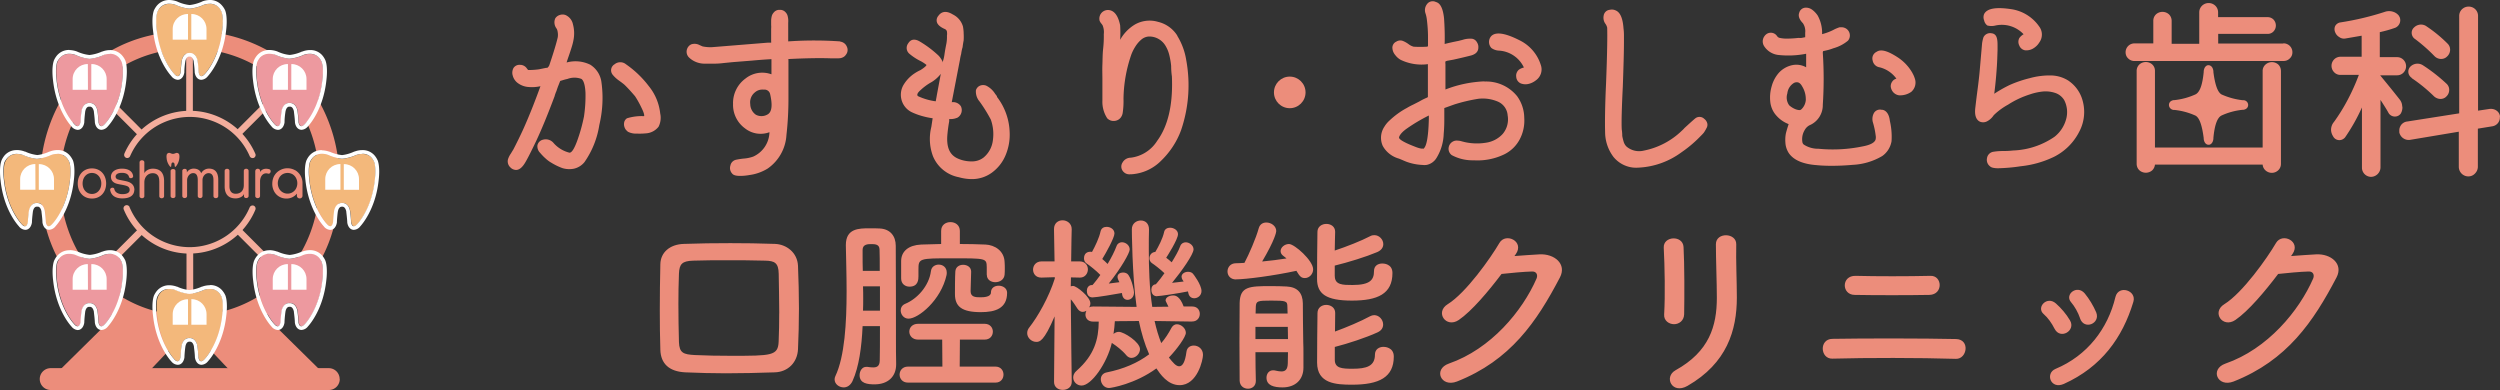 <svg id="_レイヤー_1" xmlns="http://www.w3.org/2000/svg" width="500" height="78" viewBox="0 0 500 78"><rect x="0" y="0" width="500" height="78" fill="#333333" stroke="none"/><defs><style>.cls-1{fill:#fff}.cls-2{fill:#ec8d7b}.cls-3{fill:#ed999f}.cls-4{fill:#f4ad9c}.cls-5{fill:#f3b87b}</style></defs><path class="cls-2" d="M38.44 64.99c-4.81 0-9.55-1.22-13.75-3.55L11.5 74.45h18.14l8.32-8.8 8.32 8.78h18.15L51.58 61.77a28.432 28.432 0 01-13.13 3.21h-.01z"/><path class="cls-4" d="M50.5 31.61c-.24 0-.46-.15-.56-.38-2.87-6.6-10.55-9.63-17.16-6.76a13.016 13.016 0 00-6.76 6.76.621.621 0 01-1.16-.44v-.03C28 23.52 36.41 20.2 43.65 23.34c3.32 1.44 5.98 4.1 7.42 7.42.14.31 0 .68-.32.82-.08.02-.16.03-.24.03zM37.94 50.72c-5.75 0-10.94-3.45-13.16-8.75a.63.63 0 01.26-.86c.31-.17.7-.05.86.26v.04s0 .04.03.06c2.8 6.63 10.44 9.73 17.08 6.93 3.13-1.32 5.61-3.81 6.93-6.93a.64.64 0 01.82-.33c.31.15.44.51.31.82a14.283 14.283 0 01-13.13 8.75z"/><path class="cls-4" d="M38.57 22.4a.666.666 0 01-1.33 0V8.64c0-.36.3-.66.66-.66.36 0 .66.3.67.66s0 13.76 0 13.76zm-10.1 3.66c.26.25.26.67.01.93h-.01c-.26.27-.67.27-.93.01l-9.73-9.72a.676.676 0 010-.95c.26-.26.68-.26.95 0l9.71 9.73zm-.9 19.84a.664.664 0 11.94.94l-9.71 9.72c-.26.26-.68.26-.95 0a.664.664 0 010-.94l9.72-9.73zm9.73 4.56c0-.36.3-.66.67-.67.37 0 .67.3.67.67v13.75c0 .37-.3.67-.67.67-.36 0-.66-.3-.67-.67V50.46zm10.11-3.66a.664.664 0 11.94-.94l9.72 9.72a.664.664 0 11-.94.94l-9.72-9.73zm.89-19.86a.66.66 0 01-.93.01.676.676 0 010-.95l9.71-9.72c.26-.26.68-.26.95 0 .26.26.26.68 0 .94l-9.72 9.72z"/><path class="cls-2" d="M37.94 66.65c-5.45.1-10.84-1.23-15.62-3.84a26.786 26.786 0 01-10.5-10.66c-2.53-4.58-3.78-9.88-3.78-15.71-.1-5.47 1.2-10.88 3.78-15.71 2.42-4.47 6.06-8.17 10.5-10.66 4.49-2.55 9.79-3.85 15.63-3.85 5.43-.1 10.79 1.23 15.54 3.85 4.46 2.49 8.11 6.18 10.57 10.66 2.6 4.83 3.91 10.24 3.81 15.71 0 5.85-1.27 11.15-3.81 15.71a27.186 27.186 0 01-10.5 10.69c-4.5 2.52-9.77 3.82-15.6 3.82h-.02zm0-56.9c-4.69-.07-9.31 1.14-13.36 3.5-3.89 2.3-7.09 5.63-9.23 9.62-2.21 4.16-3.34 8.8-3.29 13.51-.05 4.71 1.08 9.35 3.29 13.51 2.15 4 5.35 7.33 9.26 9.64a25.56 25.56 0 0013.33 3.54c4.69.06 9.29-1.16 13.33-3.54 3.91-2.31 7.12-5.65 9.28-9.65a27.9 27.9 0 003.3-13.51 28.03 28.03 0 00-3.29-13.51 24.757 24.757 0 00-9.22-9.61 25.88 25.88 0 00-13.39-3.5zm30.01 66.06c.01 1.2-.96 2.18-2.16 2.19H10.14a2.19 2.19 0 01-2.19-2.19c0-1.21.99-2.18 2.19-2.18h55.61c1.21 0 2.18.98 2.18 2.18h.01z"/><path class="cls-5" d="M44.37 2.4c-.14-.33-.33-.63-.56-.9 0 0-1.03-1.25-3.13-.5-.86.4-1.8.65-2.74.74-.95-.09-1.88-.34-2.75-.74-2.08-.76-3.12.5-3.12.5-.26.27-.48.57-.64.91-.44 1.28-.13 3.55-.13 3.55.63 5.82 3.5 8.78 3.5 8.78 1.12 1.27 1.33-.38 1.33-.38.03-1.04.21-2.24.21-2.24.35-1.68 1.56-1.53 1.56-1.53s1.21-.15 1.56 1.53c0 0 .17 1.22.21 2.24 0 0 .21 1.66 1.32.38 0 0 2.87-2.97 3.47-8.78.21-1.18.18-2.4-.09-3.56z"/><path class="cls-1" d="M41.94.75c.68-.02 1.35.25 1.82.75.24.27.42.58.56.91.43 1.28.13 3.55.13 3.55-.57 5.82-3.42 8.77-3.42 8.77-.31.35-.56.5-.74.5-.5 0-.56-.86-.56-.86-.04-1.04-.21-2.24-.21-2.24-.3-1.44-1.23-1.54-1.5-1.54h-.16c-.27 0-1.2.1-1.5 1.54 0 0-.17 1.22-.21 2.24 0 0-.11.86-.59.86-.19 0-.43-.13-.74-.5 0 0-2.86-2.97-3.47-8.78 0 0-.3-2.24.13-3.55.15-.33.33-.63.56-.9.48-.51 1.16-.78 1.85-.75.43 0 .86.08 1.27.24.87.4 1.8.65 2.75.74A8.69 8.69 0 0040.65 1c.4-.16.84-.24 1.27-.24M33.89 0c-.91-.02-1.78.34-2.4 1-.29.32-.52.68-.7 1.07-.02.04-.03.07-.04.11-.45 1.39-.19 3.54-.15 3.84.61 5.85 3.42 8.94 3.66 9.2.3.42.76.69 1.27.74.84 0 1.25-.82 1.34-1.5v-.07c0-.9.17-2 .2-2.15.17-.82.56-.92.74-.92h.18c.17 0 .56.11.75.92 0 .17.17 1.25.2 2.15v.07c.09.7.5 1.5 1.34 1.5.52-.04.98-.31 1.29-.72.24-.26 3.04-3.37 3.66-9.19.04-.3.3-2.46-.15-3.84 0-.04-.02-.07-.04-.11-.17-.4-.42-.76-.71-1.08A3.092 3.092 0 0041.95 0a4.3 4.3 0 00-1.5.29l-.05.03c-.79.36-1.62.59-2.47.69-.85-.1-1.68-.33-2.46-.69l-.06-.03a4.81 4.81 0 00-1.5-.29h-.02z"/><path class="cls-1" d="M37.6 7.93h-3.06V5.8c0-1.66 1.35-3 3-3h.06v5.13zm.7-5.12h-.04v5.12h3.04V5.8c0-1.66-1.35-3-3-3z"/><path class="cls-3" d="M64.37 12.41c-.13-.33-.33-.63-.56-.9 0 0-1-1.25-3.1-.5-.87.4-1.8.65-2.75.74-.95-.1-1.89-.34-2.76-.74-2.07-.75-3.09.5-3.09.5-.25.27-.45.58-.59.91-.44 1.27-.13 3.55-.13 3.55.61 5.8 3.47 8.78 3.47 8.78 1.12 1.27 1.32-.39 1.32-.39.03-1.03.21-2.24.21-2.24.35-1.68 1.57-1.54 1.57-1.54s1.21-.15 1.56 1.54c0 0 .17 1.22.21 2.24 0 0 .21 1.66 1.33.39 0 0 2.86-2.97 3.46-8.78-.03-.02.29-2.3-.16-3.57h.01z"/><path class="cls-1" d="M61.96 10.76c.69-.02 1.35.25 1.82.75.24.27.43.58.56.91.44 1.27.13 3.55.13 3.55-.61 5.79-3.45 8.76-3.45 8.76-.31.35-.56.5-.74.5-.5 0-.59-.86-.59-.86-.03-1.03-.21-2.24-.21-2.24-.3-1.44-1.23-1.54-1.5-1.54h-.16c-.26 0-1.19.11-1.5 1.54 0 0-.18 1.22-.21 2.24 0 0-.11.86-.56.86-.19 0-.43-.13-.74-.5 0 0-2.87-2.97-3.47-8.78 0 0-.31-2.28.13-3.55.14-.33.33-.63.56-.9.48-.49 1.16-.76 1.85-.74.44 0 .86.08 1.27.24.87.39 1.8.65 2.75.74.95-.09 1.89-.34 2.76-.74.4-.16.84-.24 1.27-.24M53.88 10c-.91-.03-1.78.34-2.4 1-.28.32-.52.68-.69 1.08-.02.03-.03.07-.04.11-.45 1.39-.19 3.55-.15 3.84.63 5.85 3.43 8.94 3.68 9.22.3.42.77.68 1.29.72.84 0 1.25-.82 1.34-1.5v-.07c0-.91.17-2 .2-2.15.18-.82.56-.92.75-.92h.17c.19 0 .56.11.75.92 0 .17.17 1.25.21 2.15v.06c.08.71.5 1.5 1.34 1.5.52-.04.98-.31 1.29-.73.25-.25 3.05-3.34 3.66-9.19.04-.3.31-2.46-.15-3.84a.487.487 0 00-.04-.11c-.17-.4-.4-.76-.68-1.08a3.151 3.151 0 00-2.4-1c-.52 0-1.03.1-1.52.29h-.07c-.77.36-1.6.59-2.45.69-.85-.08-1.67-.31-2.45-.67l-.06-.03a4.81 4.81 0 00-1.5-.29h-.08z"/><path class="cls-1" d="M57.59 17.96h-3.04v-2.15c0-1.66 1.34-3 3-3h.04v5.15zm.71-5.12h-.04v5.12h3.04v-2.15c0-1.66-1.35-3-3-3v.03z"/><path class="cls-3" d="M24.37 12.41c-.14-.33-.33-.63-.56-.9 0 0-1-1.25-3.1-.5-.87.4-1.8.65-2.76.74h-.03c-.96-.09-1.9-.34-2.78-.74-2.08-.75-3.1.5-3.1.5-.24.27-.42.58-.56.91-.43 1.27-.13 3.55-.13 3.55.61 5.8 3.47 8.78 3.47 8.78 1.12 1.27 1.33-.39 1.33-.39.03-1.03.21-2.24.21-2.24.35-1.68 1.55-1.54 1.55-1.54h.03s1.21-.15 1.56 1.54c0 0 .17 1.22.21 2.24 0 0 .21 1.66 1.32.39 0 0 2.87-2.97 3.47-8.78-.02-.02.29-2.3-.15-3.57h.02z"/><path class="cls-1" d="M21.95 10.76c.69-.02 1.35.25 1.83.75.23.27.42.58.56.91.43 1.27.13 3.55.13 3.55-.56 5.79-3.45 8.76-3.45 8.76-.31.35-.56.5-.74.5-.5 0-.59-.86-.59-.86-.04-1.03-.21-2.24-.21-2.24-.3-1.44-1.23-1.54-1.5-1.54h-.17c-.26 0-1.19.11-1.5 1.54 0 0-.17 1.22-.21 2.24 0 0-.11.86-.59.86-.19 0-.43-.13-.74-.5 0 0-2.87-2.97-3.47-8.78 0 0-.3-2.28.13-3.55.16-.33.37-.63.62-.9.48-.49 1.14-.76 1.83-.74.44 0 .86.08 1.27.24.86.41 1.8.67 2.75.77h.05c.95-.1 1.88-.35 2.75-.75.4-.15.84-.24 1.27-.24m-8.09-.79c-.91-.03-1.78.34-2.4 1-.28.32-.52.68-.69 1.08-.02.03-.03.07-.04.11-.45 1.39-.19 3.55-.15 3.84.62 5.85 3.42 8.95 3.65 9.22.3.42.76.68 1.27.73.84 0 1.25-.82 1.34-1.5v-.07c.03-.9.17-2 .19-2.15.18-.82.56-.92.75-.92h.22c.17 0 .56.11.75.92 0 .17.16 1.25.2 2.15v.06c.09.71.5 1.5 1.34 1.5.52-.04.98-.31 1.29-.72.24-.25 3.04-3.34 3.66-9.19.03-.3.3-2.46-.15-3.84-.01-.03-.02-.07-.04-.11-.18-.4-.42-.76-.71-1.08a3.151 3.151 0 00-2.4-1 4.3 4.3 0 00-1.5.29h-.06c-.79.36-1.64.59-2.5.69-.85-.09-1.67-.32-2.45-.67l-.06-.03a4.81 4.81 0 00-1.5-.29v-.02z"/><path class="cls-1" d="M17.59 17.96h-3.06v-2.15c0-1.66 1.35-3 3-3h.04l.02 5.15zm.71-5.12h-.04v5.12h3.07v-2.15c0-1.66-1.35-3-3-3h-.03v.03z"/><path class="cls-3" d="M64.37 52.42c-.13-.33-.33-.64-.56-.91 0 0-1-1.25-3.1-.5-.87.4-1.8.65-2.75.75a8.84 8.84 0 01-2.76-.75c-2.07-.75-3.09.5-3.09.5-.25.27-.45.58-.59.91-.44 1.28-.13 3.56-.13 3.56.61 5.8 3.47 8.78 3.47 8.78 1.12 1.27 1.32-.39 1.32-.39.03-1.03.21-2.24.21-2.24.35-1.68 1.57-1.54 1.57-1.54s1.21-.14 1.56 1.54c0 0 .17 1.22.21 2.24 0 0 .21 1.68 1.33.39 0 0 2.86-2.97 3.46-8.78-.03 0 .29-2.28-.16-3.56h.01z"/><path class="cls-1" d="M61.96 50.77c.68-.02 1.35.25 1.82.74.24.27.43.58.56.91.44 1.28.13 3.56.13 3.56-.61 5.8-3.46 8.78-3.46 8.78-.31.35-.56.5-.74.5-.51 0-.59-.86-.59-.86-.04-1.03-.21-2.24-.21-2.24-.3-1.44-1.22-1.54-1.5-1.54h-.16c-.26 0-1.19.1-1.5 1.54 0 0-.17 1.22-.21 2.24 0 0-.11.86-.56.86-.19 0-.42-.12-.74-.5 0 0-2.86-2.97-3.47-8.78 0 0-.31-2.28.13-3.56.13-.33.33-.64.56-.91a2.4 2.4 0 011.86-.74c.44 0 .86.09 1.27.24.87.4 1.8.65 2.75.75.95-.1 1.88-.35 2.75-.75.41-.15.84-.24 1.27-.24m-8.01-.72c-.91-.02-1.78.35-2.4 1.02-.29.32-.52.68-.69 1.08-.02.03-.03.07-.04.11-.46 1.39-.19 3.54-.15 3.84.61 5.85 3.42 8.94 3.66 9.2.3.41.77.66 1.27.7.84 0 1.25-.82 1.34-1.5v-.07c.03-.9.17-1.98.2-2.15.17-.82.56-.91.75-.92h.17c.18 0 .56.11.75.92 0 .17.17 1.25.2 2.15v.06c.08.7.5 1.5 1.34 1.5.52-.04.99-.3 1.29-.72.25-.26 3.05-3.37 3.66-9.2.04-.29.3-2.45-.15-3.84a.358.358 0 00-.04-.11c-.17-.4-.41-.76-.7-1.09a3.187 3.187 0 00-2.4-1c-.52 0-1.04.11-1.53.29h-.06a7.9 7.9 0 01-2.44.67c-.85-.09-1.67-.32-2.45-.67h-.07a4.81 4.81 0 00-1.5-.29h-.02v.02z"/><path class="cls-1" d="M57.59 57.95h-3.04v-2.13c0-1.66 1.34-3 2.99-3h.04v5.13zm.71-5.13h-.04v5.13h3.04v-2.13c0-1.66-1.34-3-2.99-3z"/><path class="cls-3" d="M24.37 52.42a3.72 3.72 0 00-.56-.91s-1-1.25-3.1-.5c-.87.4-1.8.65-2.76.75-.95-.1-1.87-.35-2.74-.75-2.08-.75-3.1.5-3.1.5-.24.27-.44.58-.59.91-.43 1.28-.13 3.56-.13 3.56.61 5.8 3.47 8.78 3.47 8.78 1.12 1.27 1.33-.39 1.33-.39.03-1.03.21-2.24.21-2.24.33-1.68 1.55-1.52 1.55-1.52s1.21-.14 1.56 1.54c0 0 .17 1.22.21 2.24 0 0 .21 1.68 1.32.39 0 0 2.87-2.97 3.47-8.78-.02-.02.29-2.3-.15-3.58h.01z"/><path class="cls-1" d="M21.95 50.77c.68-.02 1.35.25 1.83.74.24.27.42.58.56.91.43 1.28.13 3.56.13 3.56-.56 5.8-3.45 8.78-3.45 8.78-.31.35-.56.5-.74.5-.5 0-.59-.86-.59-.86-.04-1.03-.21-2.24-.21-2.24-.3-1.44-1.23-1.54-1.5-1.54h-.17c-.26 0-1.19.1-1.5 1.54 0 0-.17 1.22-.21 2.24 0 0-.11.86-.59.86-.19 0-.43-.12-.74-.5 0 0-2.87-2.97-3.47-8.78 0 0-.3-2.28.13-3.56.15-.33.34-.64.59-.91.48-.49 1.14-.76 1.83-.74.44 0 .88.08 1.3.24.87.4 1.8.65 2.75.75h.03c.94-.1 1.86-.35 2.72-.75.41-.15.84-.24 1.27-.24m-8-.72c-.91-.02-1.78.35-2.4 1.02-.29.32-.52.68-.7 1.08-.02.04-.03.07-.04.11-.45 1.39-.19 3.54-.15 3.84.62 5.85 3.42 8.94 3.66 9.2.3.4.74.66 1.23.71.84 0 1.25-.82 1.34-1.5v-.07c.03-.9.17-1.97.19-2.15.18-.82.56-.91.75-.92h.22c.17 0 .56.11.75.92 0 .18.16 1.25.2 2.15v.06c.09.7.5 1.5 1.34 1.5.52-.04.98-.3 1.29-.72.24-.26 3.04-3.37 3.66-9.2.03-.3.3-2.45-.15-3.84a.564.564 0 00-.04-.12c-.18-.39-.42-.76-.7-1.08a3.151 3.151 0 00-2.4-1c-.52 0-1.02.11-1.5.29h-.06c-.77.35-1.6.57-2.45.65-.84-.09-1.67-.31-2.44-.67h-.06a4.81 4.81 0 00-1.5-.29l-.04.02z"/><path class="cls-1" d="M17.59 57.95h-3.06v-2.13c0-1.66 1.35-3 3-3h.04l.02 5.13zm.71-5.13h-.04v5.13h3.07v-2.13c0-1.66-1.34-3-2.99-3h-.04z"/><path class="cls-5" d="M74.88 32.41c-.15-.32-.33-.62-.56-.89 0 0-1.03-1.25-3.1-.5-.87.4-1.8.65-2.74.75h-.03c-.96-.1-1.9-.35-2.77-.75-2.08-.75-3.1.5-3.1.5-.23.27-.42.58-.56.91-.43 1.27-.13 3.55-.13 3.55.61 5.8 3.47 8.78 3.47 8.78 1.12 1.27 1.32-.39 1.32-.39.04-1.03.21-2.24.21-2.24.35-1.68 1.56-1.54 1.56-1.54h.03s1.2-.14 1.55 1.54c0 0 .17 1.22.21 2.24 0 0 .21 1.68 1.32.39 0 0 2.87-2.97 3.47-8.78-.03-.03.28-2.32-.15-3.58z"/><path class="cls-1" d="M72.45 30.76c.69-.03 1.36.24 1.83.74.23.27.42.58.56.91.43 1.28.12 3.55.12 3.55-.6 5.81-3.45 8.78-3.45 8.78-.31.35-.56.5-.74.5-.5 0-.56-.87-.56-.87-.04-1.03-.22-2.24-.22-2.24-.29-1.44-1.22-1.54-1.5-1.54h-.16c-.26 0-1.19.11-1.5 1.54 0 0-.17 1.22-.21 2.24 0 0-.11.87-.56.87-.19 0-.43-.13-.74-.5 0 0-2.87-2.97-3.47-8.78 0 0-.3-2.24.13-3.55.15-.33.35-.64.6-.91.48-.49 1.14-.76 1.83-.74.44 0 .86.09 1.27.24.87.4 1.8.65 2.74.75a8.95 8.95 0 002.74-.72c.4-.15.84-.24 1.27-.24m-8.06-.76c-.9-.03-1.78.34-2.4 1-.29.32-.52.68-.69 1.08-.02.04-.03.07-.04.11-.45 1.38-.19 3.54-.15 3.84.62 5.85 3.42 8.94 3.66 9.2.3.42.77.68 1.29.72.84 0 1.24-.82 1.34-1.5v-.07c.03-.9.17-2 .2-2.15.18-.82.56-.91.75-.92h.17c.18 0 .56.11.75.92 0 .17.16 1.25.2 2.15v.06c.08.7.5 1.5 1.33 1.5.52-.04.99-.3 1.29-.72.24-.26 3.05-3.37 3.66-9.2.04-.29.3-2.45-.15-3.84a.21.21 0 00-.04-.11c-.17-.39-.4-.76-.69-1.08a3.151 3.151 0 00-2.4-1c-.52 0-1.04.1-1.53.29h-.06c-.77.36-1.6.61-2.45.71-.85-.09-1.67-.32-2.45-.67h-.07a4.81 4.81 0 00-1.5-.29l-.03-.04h.01z"/><path class="cls-1" d="M68.09 37.95h-3.04v-2.13c0-1.66 1.34-3 3-3.01h.04v5.13zm.71-5.12h-.04v5.13h3.04v-2.13c0-1.66-1.34-3-3-3.01z"/><path class="cls-5" d="M13.88 32.41c-.15-.33-.35-.62-.59-.89 0 0-1.02-1.25-3.1-.5-.87.4-1.8.65-2.74.75h-.03c-.95-.1-1.87-.35-2.74-.75-2.08-.75-3.1.5-3.1.5-.24.27-.42.58-.56.91H1C.56 33.7.84 35.98.84 35.98c.61 5.8 3.47 8.78 3.47 8.78 1.12 1.27 1.34-.39 1.34-.39.03-1.03.21-2.24.21-2.24.34-1.68 1.55-1.54 1.55-1.54h.03s1.21-.14 1.55 1.54c0 0 .17 1.22.21 2.24 0 0 .21 1.68 1.32.39 0 0 2.87-2.97 3.47-8.78.02-.03.3-2.32-.13-3.58h.02z"/><path class="cls-1" d="M11.45 30.76a2.4 2.4 0 011.83.74c.24.27.44.58.59.91.43 1.28.13 3.55.13 3.55-.61 5.81-3.5 8.78-3.5 8.78-.31.35-.56.51-.74.51-.5 0-.59-.87-.59-.87-.04-1.03-.22-2.24-.22-2.24-.29-1.44-1.22-1.54-1.5-1.54h-.17c-.26 0-1.19.11-1.5 1.54 0 0-.17 1.22-.21 2.24 0 0-.11.87-.59.87-.19 0-.43-.13-.74-.51 0 0-2.87-2.97-3.47-8.78 0 0-.3-2.27.13-3.55h.01c.16-.33.37-.62.62-.89a2.48 2.48 0 011.84-.74c.44 0 .86.08 1.27.24.87.4 1.8.65 2.74.75a8.61 8.61 0 002.81-.75c.4-.15.84-.24 1.27-.24m-8.09-.76c-.9-.03-1.78.34-2.4 1-.27.32-.51.68-.67 1.08-.02.03-.03.07-.04.11-.45 1.38-.19 3.54-.15 3.84.6 5.85 3.42 8.94 3.65 9.19.3.42.77.69 1.29.73.85 0 1.25-.82 1.34-1.5v-.07c.03-.9.18-1.98.2-2.15.18-.82.56-.91.74-.92h.22c.17 0 .56.11.74.92 0 .17.17 1.25.2 2.15v.06c.09.7.5 1.5 1.34 1.5.52-.04.99-.3 1.29-.72.24-.26 3.05-3.37 3.65-9.2.04-.29.31-2.45-.14-3.84-.01-.04-.03-.08-.04-.11-.18-.39-.42-.76-.71-1.08a3.151 3.151 0 00-2.4-1 4.3 4.3 0 00-1.5.29h-.06c-.77.36-1.6.61-2.45.71-.84-.1-1.66-.33-2.42-.69h-.08a4.38 4.38 0 00-1.6-.31z"/><path class="cls-1" d="M7.09 37.95H4.03v-2.13c0-1.66 1.34-3 3-3.01h.04l.02 5.13zm.71-5.12h-.04v5.13h3.04v-2.13c0-1.66-1.34-3-3-3.01z"/><path class="cls-5" d="M44.37 59.43c-.13-.33-.33-.64-.56-.91 0 0-1-1.25-3.1-.51-.86.4-1.8.65-2.74.74-.95-.09-1.88-.34-2.75-.74-2.08-.75-3.1.51-3.1.51-.23.27-.42.58-.56.91-.43 1.27-.13 3.55-.13 3.55.53 5.81 3.37 8.78 3.37 8.78 1.12 1.27 1.33-.39 1.33-.39.03-1.03.21-2.24.21-2.24.35-1.68 1.56-1.54 1.56-1.54s1.21-.13 1.56 1.54c0 0 .17 1.22.21 2.24 0 0 .21 1.66 1.32.39 0 0 2.87-2.97 3.47-8.78.04 0 .35-2.28-.08-3.55h-.01z"/><path class="cls-1" d="M41.94 57.8c.68-.03 1.34.23 1.82.71.24.27.43.58.56.91.43 1.27.13 3.55.13 3.55-.61 5.81-3.47 8.78-3.47 8.78-.31.35-.56.5-.74.5-.5 0-.56-.86-.56-.86-.04-1.03-.21-2.24-.21-2.24-.3-1.43-1.23-1.54-1.5-1.54h-.16c-.26 0-1.2.11-1.5 1.54 0 0-.18 1.22-.21 2.24 0 0-.11.86-.59.86-.19 0-.43-.12-.74-.5 0 0-2.86-2.97-3.47-8.78 0 0-.3-2.28.13-3.55.15-.33.35-.64.59-.91.48-.49 1.16-.75 1.84-.71.43 0 .86.08 1.27.24.87.4 1.8.65 2.76.74a8.38 8.38 0 002.74-.74c.4-.15.84-.24 1.27-.24m0-.75a4.3 4.3 0 00-1.5.29h-.06c-.77.35-1.6.58-2.45.67-.85-.08-1.67-.31-2.44-.67h-.06a4.54 4.54 0 00-1.5-.29c-.9-.03-1.78.34-2.4 1-.29.32-.52.68-.7 1.08-.02.03-.03.07-.04.11-.45 1.39-.19 3.55-.15 3.84.61 5.85 3.42 8.94 3.66 9.2.31.4.78.66 1.29.68.85 0 1.25-.81 1.34-1.5v-.06c.03-.9.17-2 .2-2.15.17-.81.56-.91.74-.91h.2c.18 0 .56.11.75.91 0 .18.17 1.25.2 2.15v.06c.09.7.5 1.5 1.34 1.5.52-.04.99-.31 1.29-.72.24-.25 3.05-3.37 3.66-9.19.04-.3.3-2.46-.15-3.84 0-.04-.02-.07-.04-.11-.17-.4-.41-.76-.7-1.09a3.151 3.151 0 00-2.4-1l-.08.05z"/><path class="cls-1" d="M37.6 64.95h-3.06v-2.1c0-1.66 1.35-3 3-3h.06v5.1zm.71-5.12h-.04v5.12h3.04v-2.1c0-1.66-1.32-3.01-2.98-3.02h-.02z"/><path class="cls-2" d="M35.85 30.91a.535.535 0 00-.72-.28c-.17.08-.35.12-.53.15-.19-.02-.36-.07-.53-.15-.2-.1-.44-.06-.61.1-.04.06-.08.11-.11.18-.05.22-.06.46-.03.69.04.62.28 1.21.67 1.68.22.25.26-.07.26-.07 0-.14.02-.28.04-.42.07-.33.3-.3.3-.3s.23 0 .31.3c0 0 .03.24.04.42 0 0 .04.32.25.07.39-.48.63-1.07.68-1.68.03-.23.02-.47-.03-.69zm-20.3 5.79c0-1.72 1.13-3.02 2.84-3.02s2.84 1.29 2.84 3.02-1.13 3.01-2.84 3.01-2.84-1.28-2.84-3.01zm4.71 0c0-1.2-.78-2.11-1.87-2.11s-1.87.91-1.87 2.11.78 2.09 1.87 2.09 1.87-.9 1.87-2.09zm6.6 1.3c-.03 1.03-.8 1.68-2.4 1.68s-2.27-.77-2.42-1.66c-.01-.03-.01-.06-.01-.08 0-.25.25-.4.46-.4.17 0 .32.07.38.26.07.56.66 1.03 1.59 1.03 1.01 0 1.45-.32 1.47-.81v-.07c0-.4-.24-.65-.67-.79-.58-.19-1.33-.25-1.95-.43-.67-.2-1.12-.66-1.12-1.37v-.08c.06-.95.95-1.55 2.21-1.55s2.07.5 2.22 1.43c.01.03.01.06.01.08 0 .25-.24.4-.46.4-.15 0-.3-.07-.37-.25-.1-.48-.54-.82-1.4-.82s-1.25.31-1.28.72v.04c0 .26.2.5.52.58.47.14 1.36.25 1.9.42.83.25 1.34.8 1.34 1.64v.04h-.02zm4.99-1.78c0-1.03-.43-1.58-1.31-1.58-.97 0-1.67.76-1.67 1.82v2.76c0 .27-.24.42-.47.42s-.49-.14-.49-.43v-6.74c0-.28.25-.42.48-.42s.48.13.48.42v2.17c.25-.54.97-.91 1.69-.91 1.53 0 2.26.9 2.26 2.49v3.01c0 .27-.24.42-.48.42s-.48-.14-.48-.42v-3.01zm2.27-2.02c0-.26.25-.39.49-.39s.48.12.48.39v5.02c0 .26-.25.4-.48.4s-.49-.14-.49-.4V34.2zm8.57 1.77c0-.91-.36-1.34-.98-1.34-.66 0-1.21.65-1.21 1.37v3.19c0 .28-.24.43-.47.43s-.48-.14-.48-.43v-3.18c0-.84-.25-1.39-.91-1.39s-1.22.65-1.22 1.43v3.14c0 .27-.24.42-.48.42s-.48-.14-.48-.42v-5.02c0-.26.25-.4.48-.4s.43.12.43.37v.36c.24-.5.83-.78 1.35-.78.76 0 1.31.32 1.52.94.27-.57.9-.94 1.54-.94 1.19 0 1.87.71 1.87 2.24v3.24c0 .28-.24.43-.48.43s-.48-.14-.48-.43v-3.23zm6.11 2.84c-.24.52-.93.87-1.69.87-1.44 0-2.18-.86-2.18-2.42v-3.08c0-.27.24-.42.48-.42s.48.14.48.42v3.05c0 1.01.45 1.52 1.26 1.52.98 0 1.61-.64 1.61-1.71v-2.87c0-.27.24-.42.47-.42s.49.14.49.43v5.01c0 .28-.25.42-.48.42s-.44-.12-.44-.37v-.43zm2.27-4.64c0-.27.25-.42.48-.42s.46.13.46.38v.29c.24-.45.71-.67 1.22-.67.17 0 .35.03.53.07.26.04.37.25.37.44 0 .24-.16.48-.4.48h-.1c-.14-.06-.28-.07-.42-.07-.68 0-1.2.65-1.2 1.63v2.9c0 .28-.24.43-.47.43s-.49-.15-.49-.43v-5.02h.02zm7.95-.14c.94.55 1.51 1.57 1.48 2.65v2.45c0 .15-.05.29-.16.4-.22.21-.57.21-.8 0a.5.5 0 01-.16-.4v-.41a2.63 2.63 0 01-2.13.99c-.5 0-.99-.13-1.42-.39-.43-.25-.78-.62-1.01-1.06-.25-.48-.38-1.01-.36-1.55 0-.54.13-1.08.39-1.55.26-.45.63-.83 1.09-1.09.47-.27.99-.42 1.54-.42s1.07.13 1.54.4v-.02zm-.54 4.43c.3-.17.55-.43.72-.74.35-.67.35-1.46 0-2.13-.16-.3-.4-.56-.69-.74-.62-.35-1.37-.35-1.99 0-.3.18-.54.43-.7.74-.35.67-.35 1.46 0 2.13.51.93 1.67 1.28 2.6.78l.08-.05h-.02zm59.46-25.57a6.695 6.695 0 00-4.62-.39c.1-.33.23-.73.42-1.27s.47-1.38.65-1.98c.16-.53.29-1.08.37-1.63.13-.92.07-1.86-.17-2.75-.16-.83-.72-1.53-1.5-1.87-.37-.13-.77-.13-1.14 0-.38.11-.7.36-.9.68-.3.69-.18 1.48.29 2.07.12.23.18.48.21.74.05.32.05.64 0 .96-.24 1.09-.78 2.89-1.63 5.42-.07.28-.23.52-.45.69a.34.34 0 01-.2 0l-1.46.3c-.59.08-1.17.13-1.77.14h-.42l-.26-.33c-.28-.41-.73-.66-1.23-.7h-.12c-.53-.05-1.04.2-1.32.65-.24.46-.3 1-.14 1.5.13.51.41.97.81 1.33.7.6 1.59.93 2.51.96.74.05 1.49 0 2.22-.17-1.17 3.25-2.33 6.13-3.42 8.56-.65 1.43-1.34 2.82-2 4.1 0 0-.21.33-.47.77-.21.3-.39.62-.52.96-.28.64-.11 1.4.42 1.87.29.3.68.47 1.1.49.63 0 1.24-.47 1.83-1.46s1.28-2.4 2.22-4.36c1.08-2.3 2.31-5.29 3.67-8.92.09-.35.21-.69.36-1.02.16-.49.28-.83.38-1.08l.38-.96.96-.29.52-.12c.88-.33 1.87-.33 2.75 0 .32.19.74.87.83 2.81.03 1.59-.07 3.18-.31 4.75-.3 1.46-.68 2.9-1.17 4.31-.85 2.5-1.39 2.89-1.72 2.89a6.208 6.208 0 01-3.17-1.92c-.51-.63-1.35-.9-2.13-.68-.58.13-1.02.59-1.12 1.17-.04.54.15 1.06.53 1.44.36.43.75.84 1.17 1.2.35.32.72.59 1.13.82.69.42 1.43.78 2.2 1.06.75.22 1.54.26 2.31.1a3.8 3.8 0 002.07-1.3 17.64 17.64 0 002.97-7.41c.67-2.81.83-5.71.43-8.57a4.839 4.839 0 00-2.34-3.57zm11.86 4.39c-1.29-1.71-2.84-3.2-4.6-4.42-.66-.55-1.63-.55-2.29 0-.66.38-.89 1.23-.51 1.89 0 0 0 .02.02.03.05.1.12.18.19.26.36.42.77.79 1.22 1.1.36.26.72.52 1.06.81.75.73 1.44 1.5 2.12 2.3.52.79.97 1.63 1.37 2.48.55 1.15.47 1.45.43 1.5s0 0-.08 0c-1.13-.05-2.26.1-3.34.43-.24.16-.42.39-.52.67-.1.34-.1.68 0 1.02.07.22.16.42.31.61.13.14.27.29.42.4.57.28 1.19.4 1.83.36.6.03 1.19 0 1.78-.05.99-.07 1.9-.55 2.51-1.34.4-.81.52-1.74.32-2.63-.21-1.98-.99-3.87-2.24-5.42zm38.23-9c-3.46-.24-6.93-.24-10.39 0V4.56c.02-.24.02-.49 0-.73-.02-.21-.06-.42-.11-.63a1.51 1.51 0 00-.32-.63c-.29-.4-.77-.63-1.26-.6-.49-.03-.95.19-1.25.59-.18.21-.32.48-.37.76-.06.27-.1.54-.1.82v.88c.02.23.02.47 0 .7v2.57c.02.08.02.16 0 .24h-.64l-10.88.88c-.74.07-1.48.02-2.2-.13l-.63-.28a2.1 2.1 0 00-1.63-.13c-.81.38-1.15 1.35-.78 2.16.07.13.14.25.23.36.88.91 2.13 1.39 3.4 1.34h1.81c.63 0 1.25-.05 1.87-.13l1.82-.18 3.66-.29c1.63-.15 3.04-.25 4.03-.3v3.03a5.385 5.385 0 00-5.21.86 6.066 6.066 0 00-2.47 5.08c-.06 1.92.84 3.75 2.4 4.88a5.025 5.025 0 004.88.76 5.488 5.488 0 01-3.25 4.88c-.57.2-1.15.33-1.75.38-.55.05-1.09.13-1.63.24-.59.11-1.06.56-1.17 1.14-.19.56-.07 1.18.34 1.63.25.33.77.47 1.63.47.63 0 1.25-.07 1.87-.18 1.27-.17 2.49-.61 3.59-1.28a8.775 8.775 0 003.77-6.73c.27-2.4.4-4.8.4-7.21v-7.7a.66.66 0 010-.28h.19c3.25-.16 6.01-.21 8.13-.14h1.74c.24 0 .49-.05.71-.14.29-.11.54-.3.71-.56.38-.45.46-1.09.2-1.63-.23-.56-.74-.94-1.34-1.01zM154.02 18.8c.5 2.16.37 3.51-.41 4.03-.73.48-1.66.52-2.43.12-.7-.48-1.12-1.28-1.13-2.13-.13-.9.24-1.81.96-2.37a2.25 2.25 0 011.63-.53h.18c.56-.04 1.07.33 1.2.88zm45.39.46l-.38-.49a4.417 4.417 0 00-1.77-1.63c-.4-.17-.87-.17-1.27 0-.38.16-.66.48-.8.88-.08.82.18 1.64.71 2.26.84 1.15 1.59 2.37 2.26 3.63.48 1.35.62 2.78.41 4.19a5.248 5.248 0 01-1.86 3.41c-.69.53-1.55.8-2.42.77-.94 0-1.88-.19-2.74-.58-1.63-.73-2.24-2.22-2.09-4.55.08-.97.2-1.93.38-2.89v-.45h.21c.5.02 1-.09 1.46-.29.77-.47 1.06-1.44.67-2.26-.39-.61-1.12-.92-1.83-.82l1.63-8.44c.06-.4.14-.81.25-1.2.06-.46.15-.92.29-1.37.05-.45.12-.89.21-1.34.03-.48.03-.96 0-1.44 0-.44-.06-.88-.13-1.32a3.855 3.855 0 00-2.04-2.44c-1.23-.76-2.22-.66-2.89.28-.29.33-.4.77-.31 1.19.13.55.65 1.04 1.63 1.46.21.1.37.29.4.52.04.27.04.53 0 .8.02.55-.02 1.09-.12 1.63-.11.53-.24 1.2-.36 2-.06.52-.17 1.03-.34 1.52v.22c-.08-.26-.19-.5-.35-.73-.21-.34-.46-.63-.76-.89-1.1-1-2.3-1.89-3.59-2.64-.96-.54-1.73-.38-2.2.38-.5.63-.43 1.53.15 2.07.65.56 1.37 1.04 2.13 1.43.48.23.93.52 1.35.86 0 0 0 .27-1.21 1.03-.44.2-.86.44-1.26.71-.92.63-1.68 1.45-2.22 2.42-.49.94-.57 2.05-.23 3.06a3.86 3.86 0 002.1 2.29c.83.38 1.68.66 2.57.87.49.12.96.21 1.48.28l-.26 1.72a9.87 9.87 0 00.34 5.91 7.01 7.01 0 005.14 4.16c.84.24 1.7.37 2.57.38 1.43.02 2.84-.42 4-1.25a8.186 8.186 0 002.81-3.56c.61-1.46.88-3.03.8-4.61-.09-2.56-.98-5.02-2.55-7.04l.02-.11zm-12.04-.3c0 .16-.1.59-.22 1.3-1.2-.15-2.39-.5-3.49-1a.336.336 0 01-.2-.26c0-.13 0-.4.63-.96.59-.55 1.23-1.04 1.92-1.45.84-.45 1.57-1.07 2.15-1.82l-.78 4.19zm48.09-11.84a6.276 6.276 0 00-3.85-2.75 5.926 5.926 0 00-4.69.57 8.29 8.29 0 00-2.89 3.02c.06-.96.06-1.92 0-2.89-.36-1.79-1.06-2.82-2.07-3.03-.93-.2-1.85.38-2.05 1.32-.06.27-.05.56.02.82.09.18.19.36.33.52.1.12.19.24.27.38.22.56.3 1.15.23 1.75.02.96-.02 1.92-.13 2.89-.13 1.22-.11 2.33-.15 3.25s0 1.92 0 2.83v4.34c-.05 1.24.29 2.47.96 3.51.36.38.86.57 1.38.54.52-.02 1-.26 1.32-.67.21-.28.36-.62.4-.96.14-.92.19-1.87.16-2.8.04-2.94.55-5.87 1.5-8.66.21-.62.5-1.2.85-1.76.33-.53.73-1.01 1.2-1.41.42-.37.95-.59 1.51-.63h.17c1.28.03 2.45.7 3.13 1.79.39.63.67 1.33.83 2.05.16.67.28 1.36.34 2.05 0 .7.05 1.4.15 2.1.24 5.57-.75 9.89-2.94 12.87a7.297 7.297 0 01-5.3 3.38c-.67 0-1.3.37-1.63.96-.33.49-.33 1.14 0 1.63.33.5.9.78 1.5.73h.2a9.179 9.179 0 006.05-2.75c1.75-1.7 3.11-3.77 3.95-6.06 1.54-4.5 1.9-9.33 1.04-14.01-.27-1.73-.88-3.39-1.8-4.88zm61.43 9.15c-2.67.11-5.31.65-7.8 1.63v-5.09c-.03-.17-.03-.35 0-.52.15-.08.32-.13.49-.16.66-.12 1.12-.19 1.37-.26.55-.12 1.63-.36 3.09-.73 1.02-.24 1.63-.76 1.63-1.63.03-.38-.08-.77-.3-1.09-.2-.36-.56-.61-.96-.67a4.79 4.79 0 00-1.92.23l-.84.21c-.96.19-1.92.4-2.72.61.05-1.71 0-3.43-.12-5.15-.21-1.92-.72-3.02-1.63-3.25-.63-.31-1.39-.13-1.79.44-.4.52-.51 1.21-.29 1.84.13.38.21.76.26 1.15.15 1.18.24 2.37.24 3.56v1.78c-.03.07-.07.13-.12.17h-.12c-.88.05-1.74.05-2.62 0-.38-.1-.73-.28-1.04-.52a4.95 4.95 0 00-1.12-.63c-.43-.17-.93-.12-1.32.14-.54.24-.85.81-.77 1.39.05.48.24.92.56 1.29.29.39.66.72 1.09.96 1.69.81 3.59 1.11 5.44.86v6.59l-.26.14c-.49.21-.97.45-1.43.72l-1.15.59c-.47.22-.93.46-1.38.73-1.29.69-2.47 1.56-3.53 2.57-.38.35-.7.75-.96 1.18-.76 1.14-.88 2.6-.31 3.85.7 1.25 1.87 2.15 3.25 2.53l.72.3c1.24.58 2.59.9 3.96.96.26.03.52.03.78 0 .88-.15 1.64-.7 2.08-1.48a9.748 9.748 0 001.39-4.73c.1-1.08.13-2.16.12-3.25v-1.92l1.98-.71c1.57-.5 3.18-.88 4.81-1.14 1.35-.16 2.71.04 3.96.58 1.1.49 1.84 1.54 1.92 2.74a4.5 4.5 0 01-.96 3.67c-.9 1.01-2.15 1.64-3.49 1.81-1.38.21-2.77.16-4.13-.14l-.59-.15c-.25-.08-.52-.13-.78-.14-.88-.13-1.71.48-1.85 1.38-.09.58.14 1.15.61 1.51a8.76 8.76 0 004.42 1.04c2.11.13 4.21-.28 6.11-1.2a6.966 6.966 0 003.02-2.89 8.03 8.03 0 00.96-4.42 7.51 7.51 0 00-1.41-4.29 7.937 7.937 0 00-6.58-2.95zm-11.12 6.83v.64c-.1 4.18-.57 5.51-.96 5.89v.09h-.57c-.4-.08-.8-.2-1.18-.36-2.89-1.1-3.25-1.63-3.25-1.84s.26-.87 1.46-1.74c1.43-1.01 2.93-1.9 4.5-2.68zm17.99-15.12c-2.83-1.41-4.62-1.63-5.49-.78-.62.67-.62 1.71 0 2.39.47.35 1.04.53 1.63.54a5.89 5.89 0 014.88 3.37c-.38.09-.73.24-1.04.47-.39.37-.58.9-.49 1.43.04.55.38 1.04.88 1.27.52.21 1.09.24 1.63.1.52-.13 1.01-.38 1.43-.71.98-.7 1.38-1.96.96-3.1-.69-2.19-2.29-4-4.38-4.97zm37.14 15.84a1.36 1.36 0 00-1.84-.15c-.53.44-1.25 1.1-2.15 1.92-.15.18-.32.35-.49.5a15.185 15.185 0 01-7.7 4.04c-1.21.29-2.5-.02-3.44-.84-.28-.29-.47-.63-.57-1.02-.11-.36-.19-.71-.26-1.08 0-.43-.03-.87-.1-1.3-.08-1.41 0-4.28.21-8.52.14-3.93.23-6.94.23-8.94V7.01c0-.45-.03-.9-.09-1.35-.14-1.98-.64-3.14-1.49-3.54-.38-.2-.82-.26-1.24-.16-.62.05-1.12.51-1.23 1.12-.13.61 0 1.24.38 1.73.15.22.26.47.32.74 0 .35.11 2.56-.23 11.12-.19 4.12-.26 7.53-.18 10.15.09 1.64.65 3.2 1.63 4.52a5.857 5.857 0 004.02 2.18c.38.03.76.03 1.14 0 3.06-.17 5.99-1.23 8.46-3.05 1.39-.95 2.68-2.04 3.85-3.26.23-.22.46-.46.66-.71.18-.27.35-.55.49-.84.19-.3.26-.66.17-1.01-.09-.33-.28-.63-.55-.84zm35.52-1.84c-.62-.19-1.29.06-1.63.62-.3.54-.38 1.17-.24 1.77.27.88.47 1.79.58 2.7.05.26.05.52 0 .78-.14.64-1.02 1.14-2.6 1.43-2.91.6-5.89.76-8.84.47a5.19 5.19 0 01-2.94-.84.81.81 0 01-.26-.42c-.16-.86 0-1.74.45-2.48.26-.48.68-.86 1.19-1.06 1.51-.74 2.46-2.3 2.43-3.98.23-3.46.23-6.94 0-10.41 0-.31.12-.35.1-.35.7-.13 1.39-.31 2.05-.57 1.06-.29 2.05-.81 2.89-1.51.58-.69.47-1.73-.22-2.3-.31-.25-.69-.38-1.09-.38h-.36c-.36.12-.7.25-1.04.42-.78.42-1.62.74-2.47.96a7.2 7.2 0 00-.88-3.72c-.29-.43-.64-.81-1.06-1.13-.42-.33-.95-.49-1.48-.44-.56.07-1.02.47-1.16 1.02-.23.62 0 1.32.74 2.08.38.57.54 1.25.46 1.92v.88l-.72.14c-.2.02-.41.02-.62 0-.68.08-1.39.13-2.07.14a6.54 6.54 0 01-1.82-.17c-.17-.09-.33-.21-.43-.38-.48-.67-1.42-.83-2.1-.34-.14.11-.28.24-.38.39-.42.56-.47 1.31-.13 1.92a3.886 3.886 0 002.8 1.84c1.89.22 3.79.14 5.66-.23v2.71c-.85-.48-1.83-.63-2.78-.43-1.07.23-2.03.79-2.75 1.61-.66.79-1.14 1.71-1.39 2.71a7.93 7.93 0 00-.24 3.14c.13 1.01.57 1.96 1.27 2.7a6.18 6.18 0 002.39 1.63c-.24.71-.41 1.32-.54 1.8-.13.63-.16 1.28-.11 1.92.04.73.27 1.43.66 2.05.96 1.43 2.89 2.25 5.63 2.44.96.1 1.99.13 3 .13 1.3 0 2.68-.06 4.15-.19 2.1-.1 4.13-.7 5.94-1.77.99-.7 1.65-1.77 1.85-2.96.09-1.37-.03-2.74-.34-4.08-.14-1.34-.75-2.12-1.56-2.21zm-15.25-2.09c-.03.78-.38 1.52-.96 2.03a.62.62 0 01-.35.1c-.25-.02-.5-.08-.74-.17-.46-.18-.89-.45-1.27-.78-.51-.69-.64-1.59-.38-2.4.09-.85.56-1.6 1.27-2.05.19-.12.41-.17.63-.17.42 0 .76.27 1.07.84.48.78.73 1.68.72 2.61zm21.34-5.25a9.083 9.083 0 00-3.09-3.25c-1.87-1.2-3.24-1.63-4.11-1.02-.65.31-.98 1.04-.78 1.73.12.7.67 1.25 1.38 1.36 1.36.33 2.55 1.14 3.37 2.27-.32.09-.61.27-.8.54-.24.31-.36.69-.33 1.09.06.4.22.77.49 1.08.3.33.69.55 1.14.62.89.06 1.78-.19 2.5-.71.68-.61.97-1.54.75-2.42-.12-.44-.29-.88-.52-1.27zm70.56-1.7c-.36.34-.56.81-.54 1.3v15.27h-21.54v-15.3c.02-.49-.17-.96-.53-1.31-.73-.66-1.86-.66-2.59 0-.36.35-.55.82-.54 1.31v18.54c0 .49.18.96.54 1.3.73.66 1.86.66 2.59 0 .3-.3.49-.7.53-1.13h21.54c.03.43.22.84.54 1.13.72.69 1.86.69 2.58 0 .36-.34.55-.81.54-1.3V14.21c0-.49-.18-.96-.54-1.31-.74-.65-1.86-.63-2.58.04zm3.57-4.24h-13V6.78h9.9c.44 0 .86-.17 1.16-.49.63-.66.63-1.71 0-2.38-.31-.31-.73-.48-1.16-.48h-9.92v-.96c0-.5-.19-.97-.55-1.32a1.92 1.92 0 00-2.67 0c-.35.35-.55.81-.55 1.3v6.31h-5.52V4.18c0-.49-.18-.96-.54-1.31-.73-.66-1.86-.66-2.59 0-.36.35-.55.82-.54 1.31v4.5h-3.77c-.98 0-1.77.79-1.77 1.77 0 .47.17.92.52 1.24.33.33.78.52 1.25.51h29.82c.47 0 .92-.18 1.25-.52.35-.32.53-.77.52-1.24 0-.98-.79-1.77-1.77-1.77l-.08.03zm26.34-.92c1.39 1.04 2.7 2.19 3.92 3.45.32.33.75.52 1.2.56h.13c.43 0 .86-.16 1.16-.47.37-.32.59-.77.63-1.25.04-.51-.15-1.01-.52-1.36a27.185 27.185 0 00-4.15-3.41c-.38-.29-.85-.42-1.32-.38-.45.05-.88.24-1.2.56-.34.29-.52.73-.49 1.17.03.45.26.87.63 1.13zm-.63 7.85c1.61 1.08 3.11 2.31 4.48 3.66.35.31.78.48 1.24.5.44 0 .88-.15 1.18-.47.37-.34.58-.8.59-1.29.02-.49-.18-.97-.55-1.3a33.69 33.69 0 00-4.68-3.66 2.01 2.01 0 00-2.52.24c-.57.57-.57 1.48 0 2.05.09.1.18.17.29.24l-.03.02z"/><path class="cls-2" d="M500 23.26a1.63 1.63 0 00-.71-1.15c-.39-.27-.87-.38-1.34-.33l-2.34.35V3.17c0-.49-.2-.97-.55-1.32-.74-.71-1.92-.71-2.66 0-.36.35-.56.82-.56 1.32v19.5l-10.38 1.63c-.51.05-.97.32-1.26.73-.22.32-.35.69-.34 1.08v.36c.21.99 1.16 1.65 2.16 1.5l9.74-1.63v7.02c0 1.03.81 1.88 1.84 1.92.54.02 1.05-.19 1.41-.59.36-.36.56-.85.56-1.35v-7.61l2.89-.47c.88-.13 1.53-.89 1.51-1.79.02-.08.02-.14.02-.22zm-19.56-1.93c0-.5-.16-.99-.47-1.39-1.85-2.36-3.24-4.01-3.94-4.88h3.4c.48 0 .93-.19 1.27-.54.69-.71.69-1.84 0-2.55-.34-.35-.79-.54-1.27-.54h-3.47v-5c1.05-.23 2.08-.52 3.09-.88.83-.35 1.22-1.3.88-2.13-.05-.1-.11-.19-.16-.29-.31-.39-.74-.67-1.22-.8a2.59 2.59 0 00-1.46 0c-2.95.97-5.98 1.69-9.05 2.16-.43.07-.81.35-1.01.73-.17.38-.17.84 0 1.22.15.4.43.74.8.96.36.27.81.38 1.25.3l3.25-.56v4.21h-4.22c-.49 0-.95.19-1.29.54a1.83 1.83 0 000 2.55c.34.36.8.55 1.29.54h3.66c-.62 1.67-1.35 3.3-2.18 4.88-.82 1.57-1.75 3.08-2.79 4.52-.37.43-.57.97-.59 1.53 0 .47.14.92.39 1.32.34.7 1.17.99 1.88.66.02 0 .04-.02.05-.03.2-.1.38-.24.51-.42 1.3-1.88 2.41-3.87 3.35-5.95v11.96c-.04 1.03.76 1.89 1.79 1.92 1.06 0 1.92-.87 1.92-1.92V19.98c.66 1.03 1.24 1.92 1.63 2.65.25.39.67.64 1.14.68h.13c.44 0 .86-.21 1.13-.56.27-.43.38-.93.35-1.44zm-45.69.66h.17c1.45.15 2.87.54 4.19 1.14.78.43 1.3 1.92 1.63 4.48v.16c.12.96.63 1.14.88 1.18h.18c.17 0 .76-.17.88-1.18v-.19c.24-2.54.76-4.05 1.63-4.48 1.33-.61 2.74-.99 4.19-1.14h.17c.8-.12.96-.66.96-.96a.96.96 0 00-.96-.96h-.17c-1.45-.16-2.87-.56-4.19-1.15-.78-.44-1.3-1.92-1.63-4.47v-.19c-.12-.96-.63-1.13-.88-1.19h-.18c-.17 0-.76.18-.88 1.19v.17c-.24 2.52-.76 4.03-1.63 4.47a13.6 13.6 0 01-4.19 1.15h-.17c-.8.13-.96.66-.96.96 0 .54.43.97.96 1.01zm-20.9-5.75a6.7 6.7 0 00-3.69-1.15c-1.42-.02-2.84.16-4.2.54-1.39.34-2.76.8-4.07 1.39-1.05.51-2.07 1.09-3.04 1.73.21-1.63.39-3.41.5-5.16.09-1.1.13-2.67.16-3.62v-.65c0-1.23 0-2.52-1.18-2.66-.65-.14-1.33.18-1.63.78-.13.38-.22.79-.28 1.19l-.45 5.17c-.08 1.04-.24 2.46-.49 4.35s-.38 3.12-.42 3.42c-.17 1.41.12 2.35.89 2.75.43.19.91.19 1.35 0a3.54 3.54 0 001.44-1.27c.86-.84 1.83-1.55 2.89-2.13 1.36-.88 2.83-1.56 4.37-2.05.81-.28 1.64-.46 2.49-.56.85-.09 1.69 0 2.5.26.77.24 1.43.76 1.85 1.45.63 1.22.75 2.64.35 3.94a6.694 6.694 0 01-2.28 3.39 15.586 15.586 0 01-8.32 2.75c-.61.07-1.21.1-1.82.1-.71 0-1.42.04-2.13.16-.65.11-1.15.63-1.24 1.28-.13.62.11 1.25.61 1.63.14.13.32.21.5.26.39.1.8.13 1.2.12 1.48-.04 2.96-.17 4.43-.4 2.34-.24 4.62-.89 6.73-1.92 2.15-1.1 3.88-2.83 4.97-4.97 1.11-2.07 1.3-4.51.53-6.73a6.974 6.974 0 00-2.51-3.37zM397.48 5.1c.53.14 1.1.14 1.63 0 2.05-.44 4.17.22 5.61 1.75-.34.19-.63.45-.86.77-.24.47-.24 1.02 0 1.49.2.52.66.88 1.21.96h.2c.5 0 1-.14 1.42-.41.46-.28.86-.66 1.14-1.12.73-.96.73-2.29 0-3.25a8.28 8.28 0 00-5.54-3.45c-3.08-.47-4.88-.16-5.46.96-.17.41-.17.88 0 1.29.08.4.31.77.64 1.01z"/><circle class="cls-2" cx="257.95" cy="18.48" r="3.16"/><path class="cls-2" d="M154.9 74.47c-3.31.11-6.55.19-9.74.19-2.74 0-5.41-.08-8.07-.19-3.27-.15-4.95-1.75-5.02-4.53-.08-2.55-.11-5.18-.11-7.88 0-3.01.04-6.09.11-9.21.04-2.36 1.9-4 4.72-4.07 3.01-.11 6.13-.15 9.29-.15 2.89 0 5.86.04 8.91.15 2.28.08 4.49 1.71 4.61 4.38.11 2.78.19 5.71.19 8.56s-.08 5.6-.19 8.11c-.11 2.63-1.98 4.57-4.68 4.64zm.95-11.8c0-2.82-.08-5.56-.11-7.95-.04-2.17-.84-2.55-2.7-2.59-2.55-.08-5.1-.08-7.54-.08s-4.8 0-6.89.08c-2.17.08-2.74.65-2.82 2.59-.08 2.05-.11 4.07-.11 6.05 0 2.55.04 5.1.11 7.65.08 2.17.88 2.47 3.2 2.59 2.25.11 4.68.15 7.19.15 8.15 0 9.44 0 9.55-2.85.08-1.83.11-3.73.11-5.63zm16.67 2.55c-.19 4.19-.72 8.15-2.02 11-.42.88-1.1 1.26-1.75 1.26-.95 0-1.83-.68-1.83-1.6 0-.19.04-.42.15-.65 1.87-3.92 2.25-10.7 2.25-16.94 0-3.43-.11-6.66-.15-9.17v-.11c0-3.31 2.55-3.35 4.76-3.35.76 0 1.48 0 2.06.04 2.02.11 3.16 1.48 3.16 3.46.04 4.61.04 16.02.04 18.54 0 1.45 0 3.84.04 5.02v.15c0 2.55-1.75 4-4.3 4-1.37 0-3.01-.15-3.01-1.83 0-.84.49-1.67 1.33-1.67h.19c.46.08.84.11 1.22.11.76 0 1.26-.27 1.29-1.37.04-1.26.04-3.84.04-6.89h-3.46zm3.43-11.04c0-1.71 0-3.2-.04-4.22 0-1.14-.91-1.14-1.75-1.14-.57 0-1.64.04-1.64 1.14v1.18c0 .95 0 1.98.04 3.04h3.39zm.04 3.08h-3.39c.04.8.04 1.6.04 2.44s0 1.6-.04 2.44h3.39v-4.87zm5.6 19.26c-1.1 0-1.67-.8-1.67-1.6s.57-1.6 1.67-1.6h6.89l-.04-5.4h-4.83c-1.14 0-1.75-.8-1.75-1.6s.61-1.56 1.75-1.56h13.32c1.1 0 1.64.8 1.64 1.56 0 .8-.53 1.6-1.64 1.6h-4.95l-.04 5.4h7.16c1.07 0 1.6.8 1.6 1.6s-.53 1.6-1.6 1.6h-17.51zm-1.45-14.43c0-.53.27-1.07.91-1.33 2.4-.99 4.76-3.58 5.14-6.55.11-.88.84-1.29 1.56-1.29.8 0 1.6.53 1.6 1.6 0 .15 0 .3-.04.49-1.1 5.02-5.63 8.72-7.61 8.72-.95 0-1.56-.84-1.56-1.64zm17.21-7.12v-1.56c-.04-1.75-.11-1.75-6.85-1.75s-6.81 0-6.81 2.32v1.26c0 .57 0 2.09-1.79 2.09-.84 0-1.67-.53-1.67-1.64v-3.54c.04-1.9 1.48-3.12 4-3.24 1.26-.04 2.59-.08 4-.11v-2.63c0-1.18.91-1.75 1.87-1.75s1.87.61 1.87 1.75v2.63c1.75 0 3.46.04 5.14.11 1.79.08 3.73 1.22 3.81 3.5.04.49.04.88.04 1.29 0 .38 0 .76-.04 1.22-.08.99-.95 1.52-1.87 1.52-.84 0-1.68-.49-1.68-1.45v-.04zm-3.12-.61c-.04.88-.11 3.54-.11 3.88 0 1.18.99 1.22 1.98 1.22.72 0 2.09-.08 2.09-.95 0-.95.76-1.37 1.56-1.37s1.67.49 1.67 1.41c0 3.12-2.32 3.88-5.25 3.88-3.84 0-5.18-1.14-5.18-3.62v-.11c0-.38 0-3.43.08-4.45.08-.88.8-1.29 1.56-1.29.8 0 1.6.46 1.6 1.37v.04zm44.15 9.95l-7.46-.11c.34 1.56.8 3.08 1.33 4.42.8-.91 1.48-1.98 2.06-3.08.27-.46.65-.69 1.07-.69.84 0 1.79.8 1.79 1.71 0 .8-1.71 3.2-3.39 4.95.8.99 1.41 1.75 2.06 1.75s1.18-.8 1.45-2.89c.11-.88.76-1.26 1.48-1.26.88 0 1.83.65 1.83 1.87 0 .95-1.1 6.05-4.68 6.05-2.4 0-3.92-2.28-4.64-3.35-4.26 3.12-9.06 3.92-9.48 3.92-.99 0-1.64-.91-1.64-1.75 0-.61.38-1.22 1.18-1.37 3.39-.68 6.2-1.9 8.49-3.62-.91-2.06-1.56-4.3-2.06-6.66l-4.8.04c-.04.88-.15 1.71-.27 2.55.3-.27.69-.42 1.07-.42 1.03 0 4.23 2.06 4.23 3.46 0 .91-.84 1.75-1.71 1.75-.34 0-.69-.15-.99-.49-.91-1.1-2.13-1.98-2.66-2.32-.11-.08-.19-.11-.27-.19-.99 4.15-4.11 8.53-6.05 8.53-.95 0-1.68-.76-1.68-1.6 0-.46.19-.95.69-1.37 3.54-3.12 4.38-6.24 4.42-9.82h-1.14c-1.03 0-1.52-.69-1.52-1.41 0-.27.08-.53.19-.76-.23.15-.49.23-.72.23-.38 0-.76-.19-1.07-.65-.46-.72-.88-1.37-1.33-1.87.04 6.01.19 16.48.19 16.48v.04c0 1.07-.88 1.6-1.79 1.6s-1.75-.53-1.75-1.6v-.04l.11-13.06c-2.13 5.02-3.01 5.1-3.65 5.1-.95 0-1.83-.8-1.83-1.75 0-.38.11-.76.42-1.14 1.71-2.17 3.92-6.05 5.1-9.78v-.27l-2.63.08h-.08c-1.1 0-1.64-.8-1.64-1.6s.57-1.64 1.71-1.64h2.59l-.11-6.43v-.04c0-1.18.84-1.75 1.71-1.75s1.83.61 1.83 1.75v.04s-.08 3.01-.11 6.43h1.71c1.1 0 1.64.8 1.64 1.6s-.57 1.64-1.56 1.64h-.08l-1.75-.04-.04 1.79c.15-.04.3-.08.46-.08.72 0 3.46 2.21 3.46 3.46 0 .3-.08.57-.23.84.23-.15.49-.19.84-.19l8.64.08c-.91-6.43-.95-15.34-.95-15.53 0-1.14.91-1.75 1.79-1.75s1.64.57 1.64 1.79v.04c-.04 1.22-.04 2.55-.04 3.92 0 3.69.11 7.76.69 11.53l3.24-.04c-.57-1.14-.57-1.18-.57-1.26 0-.61.76-.99 1.52-.99.46 0 1.33.15 2.09 2.21h1.71c1.03 0 1.52.72 1.52 1.48s-.53 1.52-1.52 1.52h-.04zm-14.01-5.71c-1.26.23-5.1.88-5.86.88-.15 0-1.14 0-1.14-1.33 0-.53.3-1.1.95-1.14h.19c.04-.08.11-.15.19-.23.42-.49.88-1.1 1.37-1.79-.84-.88-2.21-1.94-2.78-2.32-.34-.23-.49-.61-.49-.99 0-1.03.68-1.33 1.26-1.33.11 0 .23 0 .34.04.65-1.18 1.45-2.85 1.71-4.11.15-.65.65-.91 1.22-.91.76 0 1.56.49 1.56 1.33s-1.68 3.88-2.44 5.1c.38.3.72.65 1.07.99.76-1.26 1.41-2.55 1.79-3.58.19-.53.65-.76 1.07-.76.76 0 1.56.61 1.56 1.45 0 .65-1.64 3.62-4.19 6.81.76-.08 1.52-.19 2.13-.27-.08-.15-.11-.27-.19-.38-.11-.27-.19-.46-.19-.65 0-.61.53-.91 1.1-.91.42 0 .88.15 1.1.53.72 1.07 1.1 3.08 1.1 3.46 0 .95-.65 1.48-1.29 1.48-.53 0-1.03-.38-1.1-1.22l-.04-.15zm7.04.65c-.15 0-1.14 0-1.14-1.33 0-.53.3-1.03.91-1.07.04-.08.11-.15.19-.23.46-.53.99-1.22 1.52-1.98-.84-.8-1.98-1.68-2.51-2.02-.34-.23-.49-.61-.49-.95 0-.61.38-1.22 1.18-1.29.65-1.1 1.48-2.7 1.75-3.96.11-.61.65-.88 1.18-.88.76 0 1.6.49 1.6 1.29 0 1.07-2.21 4.49-2.36 4.72.38.3.76.57 1.1.91.72-1.18 1.37-2.28 1.71-3.24.19-.53.65-.76 1.1-.76.72 0 1.56.61 1.56 1.41 0 .99-2.36 4.34-4.3 6.7.84-.08 1.67-.19 2.32-.27-.04-.08-.11-.15-.15-.23-.19-.27-.27-.53-.27-.72 0-.61.65-.99 1.29-.99.38 0 .76.11.99.38.11.11 1.71 2.21 1.71 3.46 0 .88-.72 1.45-1.45 1.45-.53 0-1.03-.3-1.18-1.03-.04-.11-.04-.23-.08-.34-1.83.38-5.6.95-6.2.95zm15.8-3.36c-1.14 0-1.71-.8-1.71-1.6s.57-1.64 1.68-1.64c.53 0 1.1-.04 1.71-.08.88-1.64 2.32-4.95 2.86-6.93.23-.8.84-1.14 1.52-1.14.95 0 1.98.69 1.98 1.71 0 .19-.23 1.71-2.82 6.09 1.68-.15 3.35-.38 4.87-.61-.19-.19-.42-.34-.61-.49-.42-.3-.57-.65-.57-.99 0-.72.8-1.41 1.68-1.41 1.1 0 4.83 3.31 4.83 5.06 0 .99-.8 1.75-1.64 1.75-.72 0-1.03-.3-1.71-1.45-4.53.99-10.16 1.71-12.07 1.71zm3.88 14.54c0 2.13.04 4.19.08 5.71v.04c0 1.07-.8 1.56-1.56 1.56-.84 0-1.64-.53-1.68-1.6 0-2.06-.04-4.91-.04-7.73s.04-5.71.04-7.8c.08-3.31 1.86-3.39 6.28-3.39 1.18 0 2.4.04 3.12.08 2.17.11 3.2 1.29 3.24 3.35 0 .57.04 6.47.08 7.73.04.65.04 1.64.04 2.59v2.55c0 2.4-1.6 3.96-4.19 3.96-1.71 0-3.2-.38-3.2-1.94 0-.76.46-1.48 1.33-1.48.11 0 .23 0 .38.04.49.11.91.19 1.26.19.8 0 1.26-.38 1.29-1.64 0-.61.04-1.37.04-2.21h-6.51zm0-5.06v2.44h6.51c0-.8-.04-1.64-.04-2.44h-6.47zm6.43-2.66c0-.49-.04-.95-.04-1.37 0-1.14-.27-1.22-3.24-1.22-2.74 0-3.01.08-3.08 1.22 0 .42-.04.88-.04 1.37h6.4zm9.44-7.5c0 1.79 1.6 1.79 3.54 1.79 3.58 0 4.3-1.07 4.3-2.78 0-1.07.8-1.52 1.67-1.52.23 0 2.02.04 2.02 1.9 0 4.19-2.97 5.52-8.11 5.52s-6.97-1.33-6.97-4.34c0-2.25.04-7.42.08-9.4 0-1.07.91-1.6 1.79-1.6s1.75.53 1.75 1.56v.04c0 .95-.08 2.32-.08 3.73 2.4-.8 5.22-1.9 7.12-2.89.27-.15.53-.19.8-.19.99 0 1.79.88 1.79 1.79 0 .61-.34 1.22-1.22 1.6-2.25.95-5.82 2.05-8.49 2.7v2.09zm0 16.75c0 1.71 1.45 1.79 3.58 1.79 2.78 0 4.45-.53 4.45-2.82 0-1.07.84-1.56 1.71-1.56.19 0 2.06.04 2.06 1.94 0 4.15-2.93 5.63-8.34 5.63-3.2 0-7-.19-7-4.42 0-2.32.04-7.88.08-9.9 0-1.1.88-1.64 1.75-1.64s1.79.53 1.79 1.6v.04c0 .91-.04 2.25-.04 3.69 2.4-.88 5.1-2.02 7-3.05.27-.15.57-.23.84-.23.99 0 1.79.91 1.79 1.87 0 .61-.3 1.22-1.18 1.6-2.25 1.03-5.82 2.21-8.49 2.89v2.55zm35.94-20.75c1.64-.11 3.5-.27 5.02-.34 2.93-.15 5.48 1.9 4.07 4.61-4.64 8.87-9.9 16.6-20.59 20.82-3.24 1.26-4.8-2.47-1.64-3.58 8.45-2.93 14.73-10.54 17.55-17.01.3-.72 0-1.45-.91-1.41-1.6.04-4.38.3-6.09.49-2.59 3.43-5.94 7.42-8.56 9.21-2.55 1.71-4.8-1.56-2.21-3.16 3.65-2.25 8.6-9.25 10.35-12.26 1.26-2.13 5.06-.3 3.27 2.25l-.27.38zm31.91 13.63c-.99 0-2.06-.69-1.98-1.94.23-3.77.11-9.74-.08-13.36-.12-2.36 3.81-2.55 3.96-.15.19 3.43.19 9.93.12 13.47-.04 1.29-1.03 1.98-2.02 1.98zm.3 9.21c6.74-3.73 8.26-8.83 8.26-14.5 0-2.97-.19-7.69-.19-10.7 0-2.47 4.11-2.32 4.07 0-.08 3.24.12 7.5.12 10.66 0 6.55-1.98 13.13-9.86 17.66-3.12 1.79-4.8-1.79-2.4-3.12zm31.37-2.32c-2.44.08-2.7-3.92 0-3.96 6.32-.11 18.31-.11 24.74.04 2.85.08 2.21 4.03-.04 3.96-7.27-.23-17.89-.23-24.7-.04zm4.42-12.75c-2.59-.04-2.67-3.88.23-3.81 4.15.11 10.43.11 14.96 0 2.4-.08 2.59 3.73-.19 3.81-4 .08-11.04.08-15 0zm40.01 6.77c-.53-1.07-1.33-2.21-2.17-2.93-1.56-1.33.65-3.73 2.44-2.13 1.03.91 2.09 2.13 2.82 3.39 1.22 2.06-1.94 3.92-3.08 1.68zm-.76 10.31c-.34-.8-.11-1.83.95-2.28 6.36-2.66 10.47-8.03 11.99-14.39.61-2.47 4.3-1.33 3.58.99-2.17 7.19-6.4 13.02-13.89 16.4-1.29.57-2.25.11-2.63-.72zm5.86-12.41c-.38-1.14-1.07-2.36-1.79-3.2-1.37-1.52 1.18-3.62 2.74-1.75.88 1.07 1.71 2.44 2.28 3.77.91 2.25-2.44 3.62-3.24 1.18zm42.21-12.44c1.64-.11 3.5-.27 5.02-.34 2.93-.15 5.48 1.9 4.07 4.61-4.64 8.87-9.9 16.6-20.59 20.82-3.24 1.26-4.8-2.47-1.64-3.58 8.45-2.93 14.73-10.54 17.55-17.01.3-.72 0-1.45-.91-1.41-1.6.04-4.38.3-6.09.49-2.59 3.43-5.94 7.42-8.56 9.21-2.55 1.71-4.8-1.56-2.21-3.16 3.65-2.25 8.6-9.25 10.35-12.26 1.26-2.13 5.06-.3 3.27 2.25l-.27.38z"/></svg>